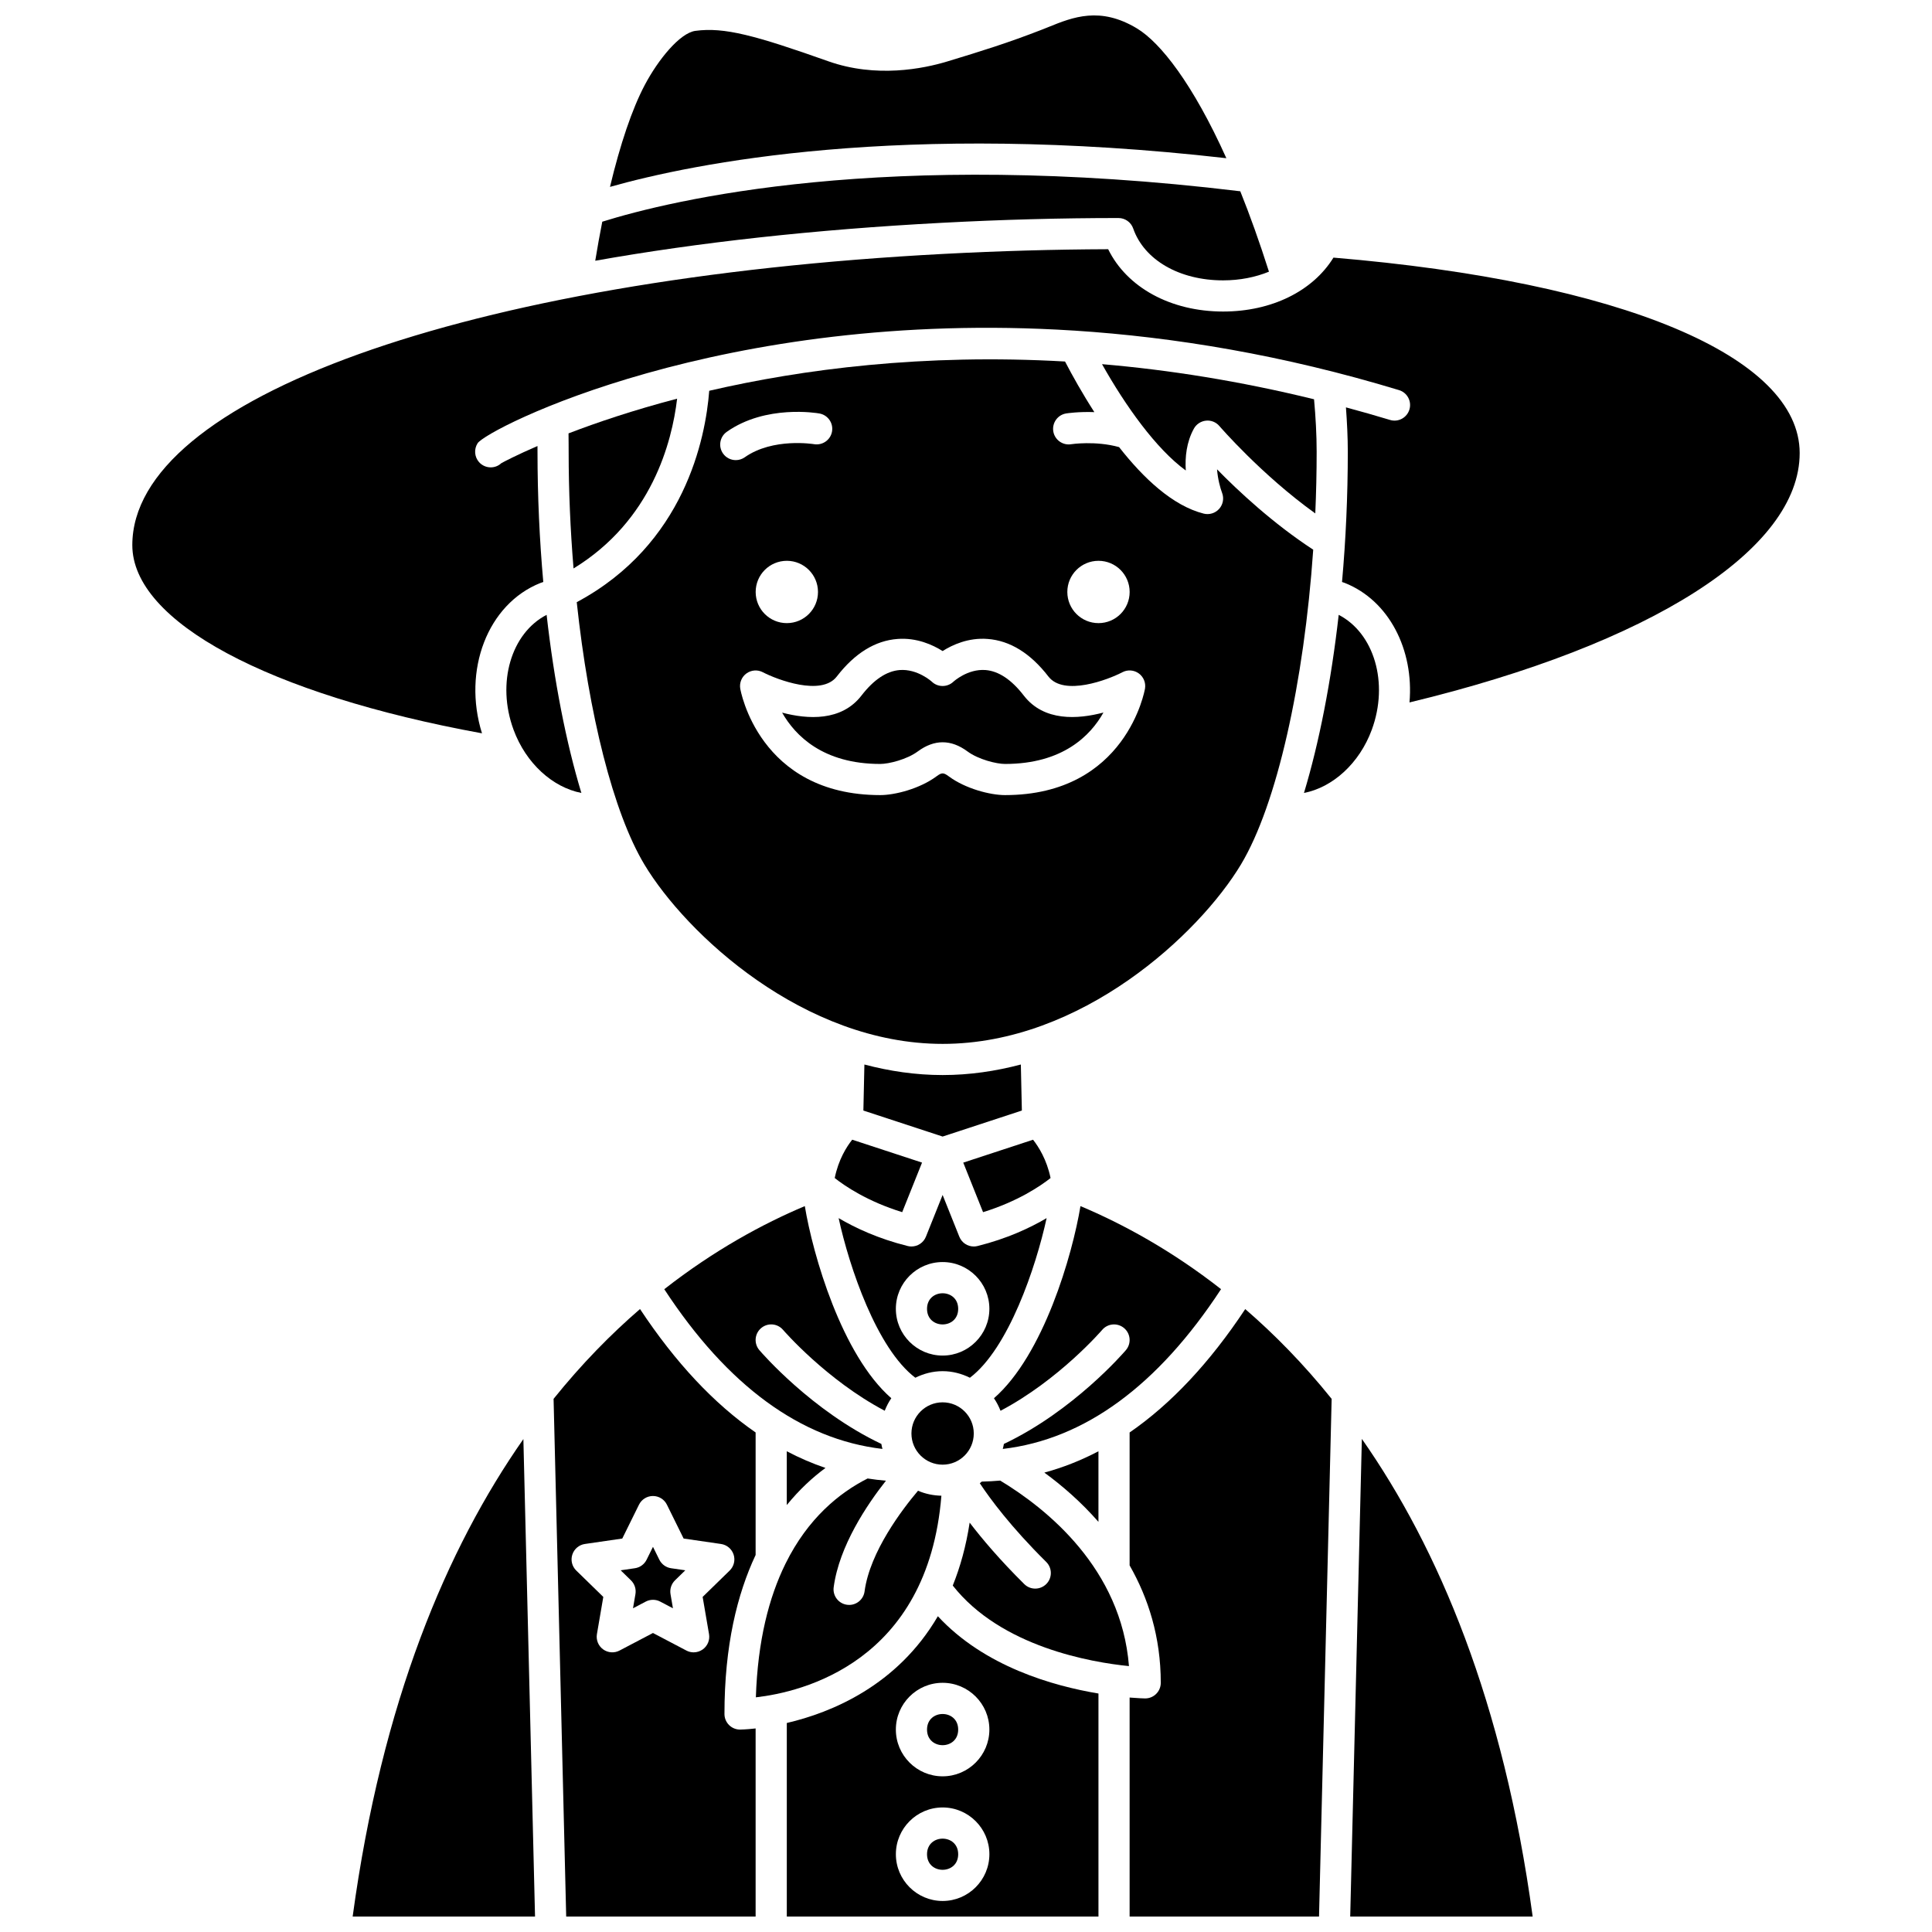 <?xml version="1.0" encoding="UTF-8"?>
<!-- Uploaded to: ICON Repo, www.iconrepo.com, Generator: ICON Repo Mixer Tools -->
<svg width="800px" height="800px" version="1.1" viewBox="144 144 512 512" xmlns="http://www.w3.org/2000/svg">
 <defs>
  <clipPath id="f">
   <path d="m237 525h49v126.9h-49z"/>
  </clipPath>
  <clipPath id="e">
   <path d="m305 148.09h164v45.906h-164z"/>
  </clipPath>
  <clipPath id="d">
   <path d="m352 572h84v79.902h-84z"/>
  </clipPath>
  <clipPath id="c">
   <path d="m443 490h54v161.9h-54z"/>
  </clipPath>
  <clipPath id="b">
   <path d="m501 525h50v126.9h-50z"/>
  </clipPath>
  <clipPath id="a">
   <path d="m290 490h55v161.9h-55z"/>
  </clipPath>
 </defs>
 <path d="m435.1 547.31v-18.707c-4.648 2.438-9.434 4.324-14.336 5.652 4.727 3.457 9.734 7.789 14.336 13.055z"/>
 <path d="m421.37 466.81c-4.394 2.582-10.43 5.434-18.309 7.398-0.332 0.086-0.668 0.125-1 0.125-1.652 0-3.191-1-3.832-2.598l-4.426-11.059-4.426 11.059c-0.641 1.598-2.18 2.598-3.836 2.598-0.336 0-0.668-0.043-1.004-0.125-7.867-1.965-13.906-4.816-18.293-7.394 2.848 13.066 10.117 34.559 20.324 42.297 2.199-1.082 4.633-1.738 7.234-1.738 2.606 0 5.043 0.66 7.234 1.742 10.211-7.738 17.48-29.238 20.332-42.305zm-27.566 36.43c-6.832 0-12.391-5.559-12.391-12.391 0-6.832 5.559-12.391 12.391-12.391 6.832 0 12.391 5.559 12.391 12.391-0.004 6.832-5.562 12.391-12.391 12.391z"/>
 <path d="m422.41 456.19c-0.996-4.867-3.176-8.293-4.641-10.152l-18.496 6.07 5.25 13.129c9.254-2.863 15.258-6.969 17.887-9.047z"/>
 <path d="m362.76 533.02c-3.484-1.18-6.902-2.66-10.254-4.418v14.25c3.344-4.102 6.867-7.348 10.254-9.832z"/>
 <path d="m393.81 428.9c-7.144 0-14.078-1.035-20.734-2.793l-0.27 12.199 21 6.891 21-6.891-0.27-12.199c-6.656 1.758-13.586 2.793-20.727 2.793z"/>
 <path d="m467.59 485.64c-13.238-10.359-26.156-17.336-37.254-22.008-2.137 12.914-9.773 39.445-22.93 50.918 0.707 1.027 1.281 2.144 1.742 3.32 15.504-8.172 26.812-21.289 26.938-21.434 1.477-1.738 4.082-1.945 5.824-0.465 1.734 1.477 1.945 4.086 0.465 5.824-0.578 0.68-13.91 16.133-32.332 24.859-0.078 0.453-0.184 0.891-0.297 1.328 21.664-2.535 41.078-16.742 57.844-42.344z"/>
 <path d="m351.52 496.43c0.125 0.145 11.48 13.277 26.941 21.434 0.461-1.176 1.035-2.297 1.746-3.32-13.148-11.477-20.789-38.004-22.922-50.914-11.094 4.676-24.016 11.672-37.246 22.023 16.762 25.59 36.172 39.793 57.82 42.328-0.113-0.438-0.219-0.875-0.293-1.328-18.418-8.727-31.75-24.18-32.332-24.859-1.477-1.734-1.273-4.34 0.461-5.82 1.742-1.488 4.34-1.281 5.824 0.457z"/>
 <path d="m402.06 523.89c0 4.562-3.695 8.262-8.258 8.262s-8.262-3.699-8.262-8.262c0-4.559 3.699-8.258 8.262-8.258s8.258 3.699 8.258 8.258"/>
 <g clip-path="url(#f)">
  <path d="m237.46 651.9h48.328l-3.086-126.53c-20.238 28.922-37.492 69.527-45.242 126.53z"/>
 </g>
 <path d="m440.41 201.78c1.758 0 3.324 1.113 3.898 2.769 2.91 8.355 12.258 13.75 23.824 13.75 4.477 0 8.59-0.84 12.156-2.301-2.504-7.875-5.051-14.965-7.598-21.309-94.145-11.41-150.87 2.367-169.08 8.062-0.66 3.305-1.273 6.785-1.863 10.348 27.211-4.84 58.027-8.266 91.828-10.051 15.836-0.844 31.59-1.27 46.832-1.27z"/>
 <g clip-path="url(#e)">
  <path d="m469 185.93c-8.902-19.777-17.484-30.633-23.652-34.371-9.797-5.934-17.047-3.004-23.445-0.414l-1.824 0.73c-8.977 3.492-16.059 5.695-25.078 8.426-6.305 1.906-18.785 4.434-31.48-0.059-19.352-6.856-27.566-9.098-35.234-8.062-4.129 0.562-9.879 7.648-13.422 14.355-3.371 6.383-6.5 15.66-9.211 26.992 22.16-6.258 77.059-17.43 163.35-7.598z"/>
 </g>
 <path d="m426.53 253.57c0.215-0.039 3.301-0.504 7.484-0.355-3.188-4.953-5.844-9.707-7.769-13.41-37.562-2.152-69.617 2.043-94.293 7.754-0.969 12.57-6.504 40.727-35.109 56.023 3.18 29.691 9.676 55.762 17.918 69.504 11.031 18.387 42.246 47.555 79.055 47.555s68.02-29.168 79.055-47.555c9.512-15.852 16.703-48.109 19.145-83.414-10.664-6.953-19.906-15.59-25.488-21.297 0.203 2.644 0.887 5.074 1.34 6.254 0.551 1.441 0.25 3.074-0.773 4.219-1.023 1.152-2.602 1.637-4.094 1.27-8.219-2.078-15.957-9.367-22.43-17.629-6.262-1.738-12.633-0.777-12.699-0.766-2.223 0.375-4.371-1.156-4.738-3.406-0.359-2.254 1.152-4.375 3.398-4.746zm-90.918 10.617c-1.312-1.863-0.867-4.438 1-5.754 10.305-7.266 23.953-4.965 24.531-4.856 2.246 0.395 3.746 2.535 3.352 4.781-0.395 2.242-2.523 3.727-4.773 3.352-0.113-0.016-10.891-1.785-18.352 3.473-0.723 0.512-1.555 0.754-2.375 0.754-1.301 0-2.578-0.605-3.383-1.75zm25.164 36.691c0 4.562-3.695 8.258-8.258 8.258s-8.258-3.695-8.258-8.258 3.695-8.258 8.258-8.258 8.258 3.699 8.258 8.258zm74.336-8.258c4.562 0 8.258 3.695 8.258 8.258s-3.695 8.258-8.258 8.258-8.258-3.695-8.258-8.258c-0.004-4.562 3.699-8.258 8.258-8.258zm6.336 29.527c1.383-0.727 3.059-0.605 4.328 0.305 1.27 0.914 1.91 2.461 1.668 4-0.047 0.281-4.871 28.258-37.117 28.258-3.961 0-10.512-1.73-14.848-4.938-1.469-1.086-1.875-1.086-3.348 0-4.336 3.207-10.887 4.938-14.848 4.938-32.246 0-37.07-27.973-37.117-28.258-0.242-1.539 0.402-3.09 1.668-3.996 1.27-0.91 2.938-1.031 4.324-0.309 3.793 1.973 15.531 6.418 19.594 1.141 4.762-6.176 10.188-9.527 16.133-9.961 5.062-0.379 9.301 1.555 11.914 3.207 2.613-1.652 6.844-3.598 11.914-3.207 5.941 0.434 11.367 3.785 16.133 9.961 4.102 5.305 15.816 0.84 19.602-1.141z"/>
 <path d="m463.59 255.48c1.348-0.148 2.676 0.391 3.559 1.422 0.125 0.145 11.148 12.922 25.414 23.16 0.238-5.422 0.363-10.891 0.363-16.348 0-4.523-0.266-9.191-0.691-13.902-19.738-4.844-38.527-7.797-56.188-9.305 6.203 11.027 14.316 22.445 22.199 28.18-0.227-3.492 0.168-7.508 2.144-11.094 0.656-1.184 1.855-1.973 3.199-2.113z"/>
 <path d="m288.86 306.94c-9.363 4.828-13.344 18-8.77 30.43 3.297 8.961 10.387 15.293 17.98 16.77-4.043-13.344-7.215-29.559-9.211-47.199z"/>
 <path d="m415.31 328.33c-3.242-4.203-6.648-6.481-10.125-6.762-4.758-0.367-8.5 3.066-8.535 3.102-1.605 1.508-4.133 1.504-5.711-0.02-0.012-0.012-3.769-3.445-8.516-3.082-3.477 0.281-6.883 2.555-10.125 6.762-5.316 6.891-14.281 6.309-21.031 4.523 3.477 6.106 10.84 13.602 26.02 13.602 2.227 0 7.047-1.18 9.934-3.32 2.184-1.613 4.387-2.426 6.586-2.426 2.199 0 4.398 0.809 6.586 2.426 2.891 2.141 7.707 3.32 9.934 3.32 15.332 0 22.672-7.516 26.098-13.625-6.762 1.797-15.777 2.418-21.113-4.5z"/>
 <path d="m397.93 490.86c0 5.504-8.258 5.504-8.258 0 0-5.508 8.258-5.508 8.258 0"/>
 <path d="m409.07 536.37c-1.617 0.148-3.25 0.23-4.894 0.27-0.172 0.145-0.344 0.293-0.52 0.43 2.711 4.09 8.203 11.559 17.602 20.859 1.621 1.605 1.637 4.219 0.027 5.844-0.809 0.812-1.871 1.223-2.938 1.223-1.051 0-2.098-0.395-2.906-1.195-6.418-6.356-11.129-11.918-14.473-16.289-0.949 6.258-2.504 11.766-4.477 16.676 12.828 16.312 36.84 20.367 46.695 21.344-2.051-25.809-21.645-41.617-34.117-49.16z"/>
 <g clip-path="url(#d)">
  <path d="m352.51 600.61v51.289h82.594v-59.098c-12.043-2.004-30.242-7.16-42.562-20.484-10.742 18.402-28.23 25.543-40.031 28.293zm41.297 47.168c-6.832 0-12.391-5.559-12.391-12.391s5.559-12.391 12.391-12.391c6.832 0 12.391 5.559 12.391 12.391-0.004 6.832-5.562 12.391-12.391 12.391zm12.387-45.426c0 6.832-5.559 12.391-12.391 12.391s-12.391-5.559-12.391-12.391 5.559-12.391 12.391-12.391 12.391 5.555 12.391 12.391z"/>
 </g>
 <g clip-path="url(#c)">
  <path d="m474 490.92c-9.387 14.176-19.621 25.102-30.641 32.703v35.223c4.926 8.621 8.258 18.938 8.258 31.121 0 1.105-0.441 2.168-1.234 2.945-0.77 0.762-1.812 1.188-2.894 1.188h-0.066c-0.289-0.004-1.785-0.047-4.062-0.234v58.047h50.195l3.344-137.2c-7.457-9.273-15.188-17.133-22.898-23.789z"/>
 </g>
 <path d="m497.38 212.27c-5.481 8.883-16.395 14.289-29.238 14.289-13.902 0-25.508-6.387-30.465-16.516-14.238 0.051-28.906 0.465-43.652 1.246-126.56 6.676-214.96 38.41-214.96 77.172 0 20.293 36.145 39.57 92.668 49.875-5.199-16.684 1.469-34.266 15.477-39.84 0.242-0.094 0.516-0.168 0.766-0.262-1-11.191-1.531-22.82-1.531-34.52l-0.008-1.512c-5.527 2.391-8.832 4.125-9.59 4.551-0.02 0.016-0.043 0.039-0.062 0.059-0.781 0.699-1.762 1.043-2.738 1.043-1.141 0-2.277-0.473-3.094-1.387-1.227-1.383-1.379-3.445-0.383-5 2.406-3.762 64.68-35.809 157.89-29.867 0.09-0.008 0.176 0.016 0.266 0.012 26.418 1.707 55.309 6.449 86.031 15.77 2.184 0.66 3.414 2.969 2.754 5.148-0.66 2.184-2.965 3.426-5.148 2.754-3.926-1.188-7.812-2.289-11.672-3.328 0.289 3.973 0.492 7.918 0.492 11.758 0 11.699-0.531 23.328-1.531 34.52 0.25 0.086 0.52 0.16 0.766 0.262 11.723 4.668 18.316 17.738 17.117 31.656 63.953-15.422 103.4-40.516 103.4-66.082 0-25.641-47.258-45.414-123.56-51.801z"/>
 <path d="m397.93 602.36c0 5.508-8.258 5.508-8.258 0 0-5.508 8.258-5.508 8.258 0"/>
 <g clip-path="url(#b)">
  <path d="m501.82 651.9h48.352c-7.754-57.027-25.016-97.652-45.266-126.58z"/>
 </g>
 <path d="m365.21 456.19c2.621 2.07 8.613 6.188 17.883 9.043l5.258-13.133-18.504-6.07c-1.473 1.848-3.641 5.254-4.637 10.16z"/>
 <path d="m498.77 306.94c-1.996 17.641-5.172 33.855-9.203 47.203 7.59-1.477 14.684-7.812 17.98-16.77 4.566-12.434 0.586-25.605-8.777-30.434z"/>
 <g clip-path="url(#a)">
  <path d="m313.61 490.91c-7.715 6.656-15.445 14.523-22.906 23.797l3.344 137.2 50.199-0.004v-49.848c-2.512 0.281-4.035 0.301-4.129 0.301-2.281 0-4.129-1.852-4.129-4.129 0-18.113 3.387-31.777 8.258-42.145v-32.465c-11.023-7.609-21.254-18.535-30.637-32.707zm24.805 65.07c0.488 1.496 0.082 3.133-1.043 4.234l-7.164 6.984 1.691 9.863c0.266 1.547-0.371 3.113-1.645 4.039-0.719 0.52-1.574 0.789-2.43 0.789-0.656 0-1.316-0.156-1.922-0.477l-8.859-4.652-8.859 4.652c-1.387 0.73-3.078 0.609-4.348-0.312-1.273-0.926-1.906-2.488-1.645-4.039l1.691-9.863-7.164-6.984c-1.129-1.098-1.531-2.738-1.043-4.234 0.488-1.496 1.781-2.586 3.336-2.812l9.898-1.438 4.43-8.973c0.695-1.41 2.133-2.301 3.699-2.301 1.574 0 3.012 0.891 3.703 2.305l4.426 8.969 9.898 1.438c1.566 0.227 2.859 1.316 3.348 2.812z"/>
 </g>
 <path d="m318.73 557.34-1.684-3.414-1.688 3.414c-0.602 1.219-1.762 2.066-3.109 2.258l-3.766 0.547 2.727 2.66c0.973 0.949 1.418 2.316 1.188 3.656l-0.645 3.754 3.371-1.773c0.602-0.316 1.266-0.477 1.922-0.477s1.32 0.156 1.922 0.477l3.371 1.773-0.645-3.754c-0.227-1.34 0.215-2.703 1.188-3.656l2.731-2.66-3.769-0.547c-1.348-0.195-2.508-1.043-3.113-2.258z"/>
 <path d="m393.48 540.38c-2.191-0.047-4.289-0.496-6.195-1.32-4.07 4.809-12.758 16.125-14.164 26.676-0.277 2.078-2.051 3.586-4.09 3.586-0.184 0-0.367-0.012-0.551-0.039-2.262-0.301-3.848-2.379-3.547-4.637 1.461-10.961 8.859-21.922 13.848-28.242-1.633-0.145-3.25-0.336-4.856-0.59-7.578 3.836-15.836 10.613-21.723 22.504-0.031 0.082-0.074 0.156-0.117 0.238-4.273 8.734-7.281 20.168-7.773 35.254 12.043-1.367 45.578-9.156 49.168-53.43z"/>
 <path d="m294.69 261.67 0.008 2.047c0 10.406 0.461 20.816 1.297 30.93 20.715-12.664 26.09-33.473 27.449-44.992-11.648 3.051-21.297 6.324-28.777 9.195 0.012 0.949 0.016 1.941 0.023 2.82z"/>
 <path d="m397.93 635.39c0 5.504-8.258 5.504-8.258 0 0-5.508 8.258-5.508 8.258 0"/>
</svg>